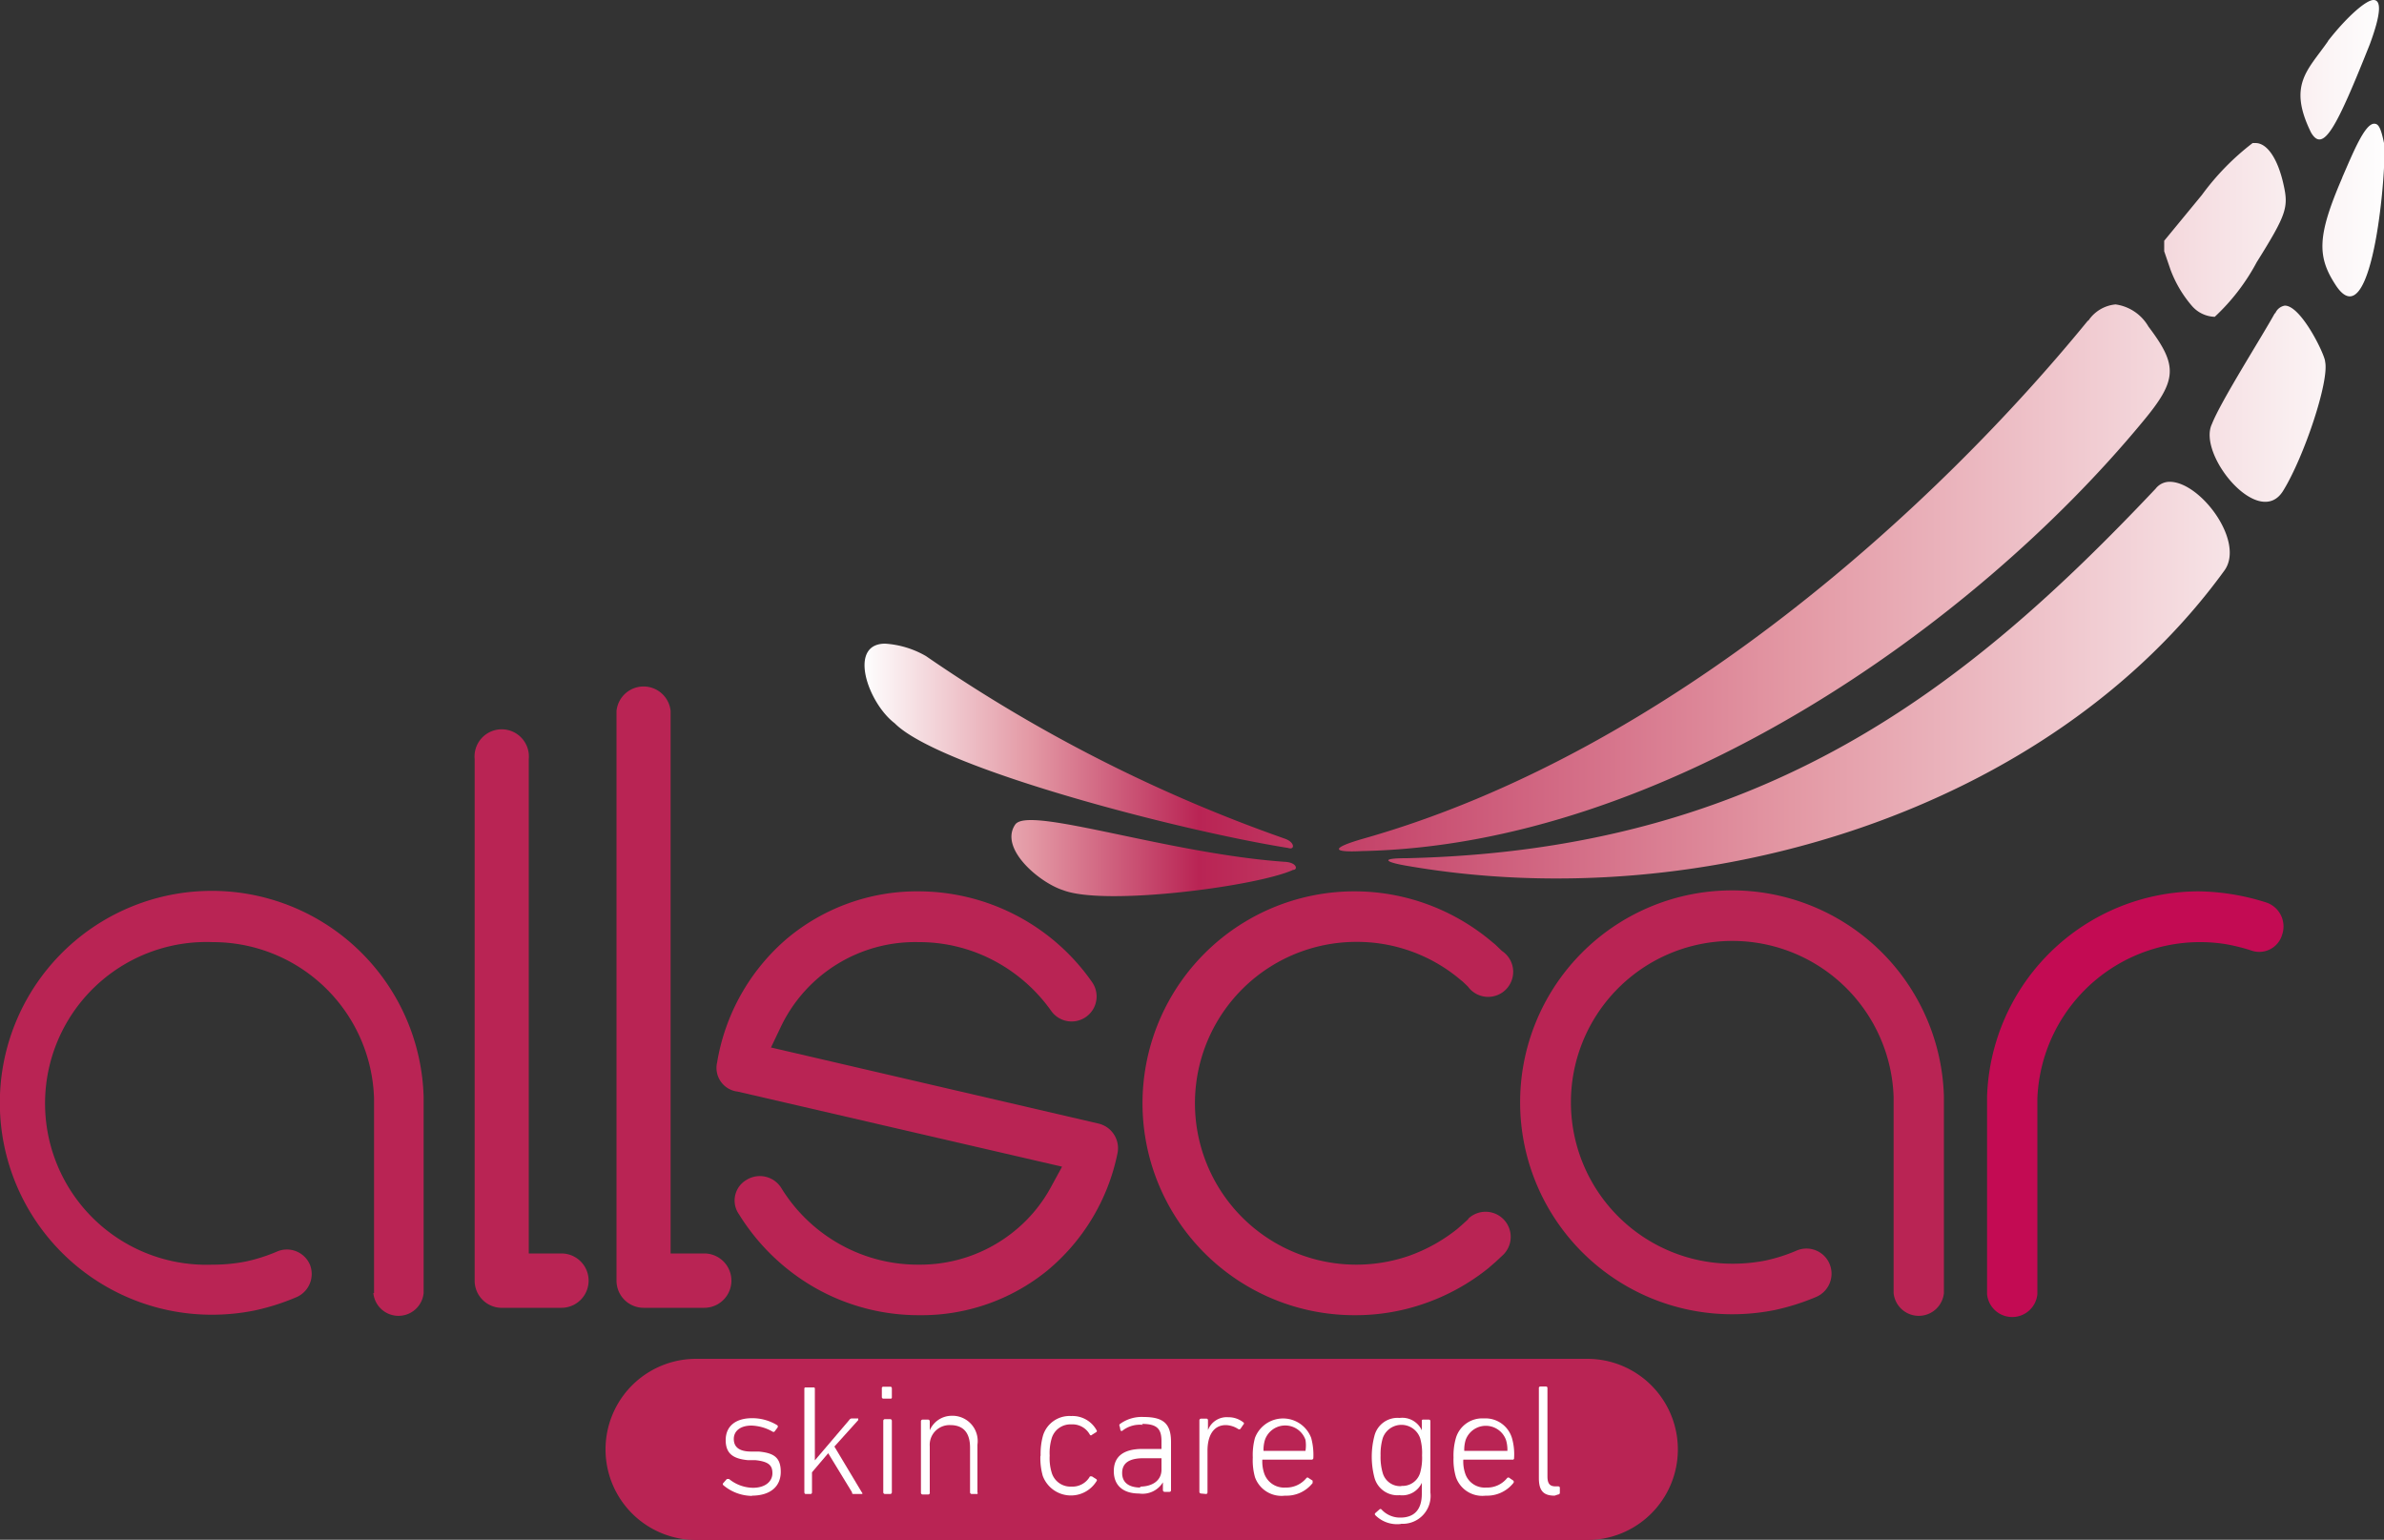 <svg xmlns="http://www.w3.org/2000/svg" xmlns:xlink="http://www.w3.org/1999/xlink" viewBox="0 0 100 64.59"><rect x="0" y="0" width="100" height="64.59" fill="#333333" stroke="none"/><defs><style>.a,.b,.c{fill-rule:evenodd;}.a{fill:url(#a);}.b{fill:#b92454;}.c{fill:#c30b53;}.d{fill:#fff;}</style><linearGradient id="a" x1="36.27" y1="18.8" x2="100" y2="18.8" gradientUnits="userSpaceOnUse"><stop offset="0" stop-color="#fefefe"></stop><stop offset="0.11" stop-color="#e398a4"></stop><stop offset="0.22" stop-color="#b92454"></stop><stop offset="0.61" stop-color="#e398a4"></stop><stop offset="1" stop-color="#fefefe"></stop></linearGradient></defs><path class="a" d="M42.59,34.58c-.7,1,1,2.44,2,2.76,1.74.68,8.14-.16,9.65-.85.21,0,.17-.32-.37-.34C49.78,35.86,45,34.4,43.25,34.4,42.92,34.4,42.69,34.45,42.59,34.58Zm-5.06-4.24c1.86,1.88,11.92,4.5,16.5,5.23.29.1.29-.23-.11-.38a63.73,63.73,0,0,1-15.08-7.67A3.94,3.94,0,0,0,37.13,27C35.56,27,36.39,29.47,37.53,30.34ZM90.42,20.5C82.55,28.83,74,35.66,59,36c-1.25,0-.78.19.08.33C71.48,38.46,86,34,93.3,23.94c.89-1.21-1-3.73-2.29-3.73A.74.74,0,0,0,90.42,20.5Zm5-7.36c-.55,1-2.26,3.68-2.64,4.65-.62,1.29,2,4.46,3,2.78.86-1.4,1.93-4.57,1.75-5.4,0-.27-1-2.35-1.69-2.35A.53.53,0,0,0,95.44,13.14Zm-7.84.31C81.34,21.1,70.08,31.54,57.15,35.19c-1.31.38-1.32.58,0,.51,12.63-.26,25.62-9.41,32.72-18,1.47-1.76,1.49-2.36.25-4a1.89,1.89,0,0,0-1.38-.93A1.54,1.54,0,0,0,87.6,13.45ZM94.49,6a10.69,10.69,0,0,0-2.13,2.18l-1.58,1.92,0,.44.26.76a5,5,0,0,0,.91,1.54,1.32,1.32,0,0,0,.95.45A8.73,8.73,0,0,0,94.66,11C95.91,9,96,8.7,95.79,7.76,95.55,6.66,95.1,6,94.61,6Zm3.76,1.45C97.18,9.93,97.19,10.78,98,12c1.57,2.3,2.14-5.31,2-6s-.25-.81-.41-.81C99.19,5.18,98.68,6.46,98.25,7.44Zm-.6-5.72c-.84,1.21-1.7,1.82-.71,3.83.51.87,1.06-.18,2.46-3.69C99.9.52,99.88,0,99.56,0S98.42.73,97.65,1.72Z"></path><path class="b" d="M19.91,31.84V53.72A1.14,1.14,0,0,0,21,54.86h2.55a1.14,1.14,0,0,0,0-2.28H22.18V31.84a1.14,1.14,0,1,0-2.27,0"></path><path class="b" d="M25.86,29.83V53.72A1.14,1.14,0,0,0,27,54.86h2.54a1.14,1.14,0,0,0,0-2.28H28.13V29.83a1.14,1.14,0,0,0-2.27,0"></path><path class="b" d="M61.6,51.13l-.23.21-.24.21a7,7,0,0,1-2,1.12,6.77,6.77,0,1,1-2.26-13.16A6.72,6.72,0,0,1,61.14,41l.22.18.21.2A1.05,1.05,0,1,0,63,39.89l-.27-.26-.29-.24a9,9,0,0,0-2.63-1.48,8.89,8.89,0,1,0-3,17.26,8.78,8.78,0,0,0,3-.51,8.94,8.94,0,0,0,2.63-1.47l.31-.27.3-.28a1.05,1.05,0,1,0-1.47-1.51"></path><path class="b" d="M45.81,41.2a8.89,8.89,0,0,0-7.28-3.81,8.49,8.49,0,0,0-5.54,2,8.71,8.71,0,0,0-2.91,5.18,1,1,0,0,0,.86,1.22h0l13.61,3.15-.48.88a6.13,6.13,0,0,1-1.53,1.83,6.26,6.26,0,0,1-4,1.4,6.68,6.68,0,0,1-3.3-.85,6.76,6.76,0,0,1-2.47-2.37,1.06,1.06,0,0,0-1.45-.34A1,1,0,0,0,31,50.94a9,9,0,0,0,3.24,3.11,8.8,8.8,0,0,0,4.32,1.12,8.36,8.36,0,0,0,5.38-1.88,8.62,8.62,0,0,0,2.93-4.89h0a1.06,1.06,0,0,0-.8-1.27L32.34,43.94l.41-.86a6.24,6.24,0,0,1,5.78-3.56,6.7,6.7,0,0,1,3.13.76,6.88,6.88,0,0,1,2.43,2.12,1,1,0,0,0,1.72-1.2"></path><path class="b" d="M79.43,54.24a1.06,1.06,0,0,0,2.11,0V46a8.89,8.89,0,1,0-8.88,9.13,9.08,9.08,0,0,0,1.8-.18,9.66,9.66,0,0,0,1.73-.55,1.06,1.06,0,0,0,.55-1.39,1.05,1.05,0,0,0-1.38-.55,7,7,0,0,1-1.32.42,7.09,7.09,0,0,1-1.38.13,6.77,6.77,0,1,1,6.77-7c0,.21,0,.43,0,.65v7.18c0,.1,0,.22,0,.32"></path><path class="c" d="M83.35,54.29a1.06,1.06,0,0,0,2.11,0c0-.1,0-.2,0-.31V53c0-1.6,0-3.19,0-4.79V46.74c0-.22,0-.44,0-.65a6.83,6.83,0,0,1,7.87-6.49,7.94,7.94,0,0,1,1.07.26,1,1,0,0,0,1.33-.66,1.06,1.06,0,0,0-.66-1.34,9.75,9.75,0,0,0-2.84-.47A8.9,8.9,0,0,0,83.35,46c0,.74,0,1.49,0,2.23v6Z"></path><path class="b" d="M15.66,54.24a1.06,1.06,0,0,0,2.11,0v-6c0-.74,0-1.49,0-2.22a8.89,8.89,0,1,0-8.88,9.13,9.08,9.08,0,0,0,1.8-.18,9.66,9.66,0,0,0,1.73-.55A1.06,1.06,0,0,0,13,53.05a1.05,1.05,0,0,0-1.38-.55,7,7,0,0,1-1.32.42,7.09,7.09,0,0,1-1.38.13,6.77,6.77,0,1,1,0-13.53,6.76,6.76,0,0,1,6.77,6.57c0,.21,0,.43,0,.65v7.18c0,.1,0,.22,0,.32"></path><path class="b" d="M29.2,57H66.58a3.8,3.8,0,0,1,0,7.6H29.2a3.8,3.8,0,0,1,0-7.6"></path><path class="d" d="M31.53,62.74c.79,0,1.22-.39,1.22-1s-.3-.79-.92-.85l-.32,0c-.53,0-.73-.21-.73-.53s.26-.56.74-.56a1.9,1.9,0,0,1,.88.25.07.07,0,0,0,.09,0l.12-.16a.08.08,0,0,0,0-.1,2,2,0,0,0-1.06-.3c-.7,0-1.11.34-1.11.92s.33.78.92.84l.32,0c.58.06.72.23.72.55s-.27.61-.82.61a1.62,1.62,0,0,1-1-.37s-.07,0-.09,0l-.15.17a.06.06,0,0,0,0,.09,1.89,1.89,0,0,0,1.23.45"></path><path class="d" d="M36.15,62.67s.06,0,0-.07L35,60.68,36,59.57a0,0,0,0,0,0-.07h-.27s-.07,0-.11.07l-1.44,1.69v-3a.05.05,0,0,0-.06-.06H33.8a.05.05,0,0,0-.06.06V62.6s0,.07.06.07H34s.06,0,.06-.07v-.84l.68-.8,1,1.64c0,.06,0,.07.1.07Z"></path><path class="d" d="M37.35,62.67a.07.07,0,0,0,.06-.07v-3a.07.07,0,0,0-.06-.07h-.23a.07.07,0,0,0-.07.07v3a.07.07,0,0,0,.07.07Zm0-4a.05.05,0,0,0,.06-.06v-.37s0-.07-.06-.07h-.29a.06.06,0,0,0-.07.07v.37s0,.06.07.06Z"></path><path class="d" d="M41,62.67A.07.07,0,0,0,41,62.6v-2a1.06,1.06,0,0,0-1.11-1.21A1,1,0,0,0,39,60h0v-.38a.07.07,0,0,0-.07-.07H38.7a.07.07,0,0,0-.07.07v3a.07.07,0,0,0,.07.07h.22A.07.07,0,0,0,39,62.6V60.67a.83.83,0,0,1,.86-.89c.55,0,.83.32.83.95V62.6a.07.07,0,0,0,.07.07Z"></path><path class="d" d="M43.64,61.09a2.74,2.74,0,0,0,.1.82,1.26,1.26,0,0,0,2.25.23.06.06,0,0,0,0-.09l-.19-.12s-.06,0-.08,0a.84.84,0,0,1-.78.43.82.82,0,0,1-.83-.6,2.09,2.09,0,0,1-.08-.7,2.15,2.15,0,0,1,.08-.71.82.82,0,0,1,.83-.6.83.83,0,0,1,.78.44.05.05,0,0,0,.08,0l.19-.12A.05.05,0,0,0,46,60a1.15,1.15,0,0,0-1.07-.6,1.16,1.16,0,0,0-1.18.82,2.82,2.82,0,0,0-.1.83"></path><path class="d" d="M47.85,62.4c-.5,0-.78-.21-.78-.61s.27-.62.89-.62h.76s0,0,0,0v.48c0,.44-.36.71-.91.71m.09-2.63c.64,0,.82.21.82.73v.32s0,0,0,0h-.8c-.77,0-1.2.3-1.2.93s.42.94,1.06.94a1,1,0,0,0,1-.47h0v.33a.07.07,0,0,0,.07.07h.21s.06,0,.06-.07V60.49c0-.78-.33-1.05-1.15-1.05a1.54,1.54,0,0,0-1,.3.08.08,0,0,0,0,.1L47,60a.06.06,0,0,0,.1,0A1.19,1.19,0,0,1,47.94,59.77Z"></path><path class="d" d="M50.59,62.67s.06,0,.06-.07V60.85c0-.58.22-1.07.77-1.07a1,1,0,0,1,.51.16.08.08,0,0,0,.1,0l.13-.19a.05.05,0,0,0,0-.08,1,1,0,0,0-.64-.22.84.84,0,0,0-.85.54h0v-.41s0-.07-.06-.07h-.23a.07.07,0,0,0-.07.07v3a.07.07,0,0,0,.07.07Z"></path><path class="d" d="M53,60.86s0,0,0,0a1.42,1.42,0,0,1,.06-.46.9.9,0,0,1,1.7,0,1.46,1.46,0,0,1,0,.46,0,0,0,0,1,0,0Zm.91,1.88a1.39,1.39,0,0,0,1.15-.53s0-.07,0-.1L54.89,62a.06.06,0,0,0-.09,0,1.09,1.09,0,0,1-.88.4.88.88,0,0,1-.9-.62,1.56,1.56,0,0,1-.07-.55,0,0,0,0,1,0,0h2.07a.07.07,0,0,0,.07-.07,2.73,2.73,0,0,0-.09-.84,1.26,1.26,0,0,0-2.36,0,2.72,2.72,0,0,0-.09.82,2.63,2.63,0,0,0,.09.82A1.18,1.18,0,0,0,53.9,62.74Z"></path><path class="d" d="M58.78,62.34a.76.76,0,0,1-.78-.55,2.37,2.37,0,0,1-.09-.73,2.41,2.41,0,0,1,.09-.73.83.83,0,0,1,1.57,0,2.26,2.26,0,0,1,.08.72,2.29,2.29,0,0,1-.08.73.77.77,0,0,1-.79.55m0,1.59A1.17,1.17,0,0,0,60,62.61v-3s0-.06-.07-.06h-.23a.05.05,0,0,0-.06.06V60h0a.9.9,0,0,0-.93-.52,1,1,0,0,0-1.06.76,3.46,3.46,0,0,0,0,1.73,1,1,0,0,0,1.06.75.9.9,0,0,0,.93-.52h0v.46c0,.69-.34,1-.9,1a1.05,1.05,0,0,1-.79-.34.06.06,0,0,0-.09,0l-.17.15a.06.06,0,0,0,0,.09A1.29,1.29,0,0,0,58.74,63.93Z"></path><path class="d" d="M61.42,60.86s0,0,0,0a1.42,1.42,0,0,1,.06-.46.9.9,0,0,1,1.69,0,1.42,1.42,0,0,1,.06.46s0,0,0,0Zm.9,1.88a1.41,1.41,0,0,0,1.16-.53.08.08,0,0,0,0-.1L63.32,62a.07.07,0,0,0-.1,0,1.07,1.07,0,0,1-.88.4.86.86,0,0,1-.89-.62,1.56,1.56,0,0,1-.07-.55s0,0,0,0h2.06a.06.06,0,0,0,.07-.07,2.45,2.45,0,0,0-.09-.84,1.16,1.16,0,0,0-1.18-.82,1.15,1.15,0,0,0-1.17.82,2.65,2.65,0,0,0-.1.82,2.56,2.56,0,0,0,.1.82A1.17,1.17,0,0,0,62.32,62.74Z"></path><path class="d" d="M65.36,62.69a.07.07,0,0,0,.07-.07v-.21s0-.06-.07-.06h-.11c-.24,0-.34-.11-.34-.42V58.22s0-.06-.07-.06h-.22s-.07,0-.07.06V62c0,.52.18.74.66.74Z"></path></svg>